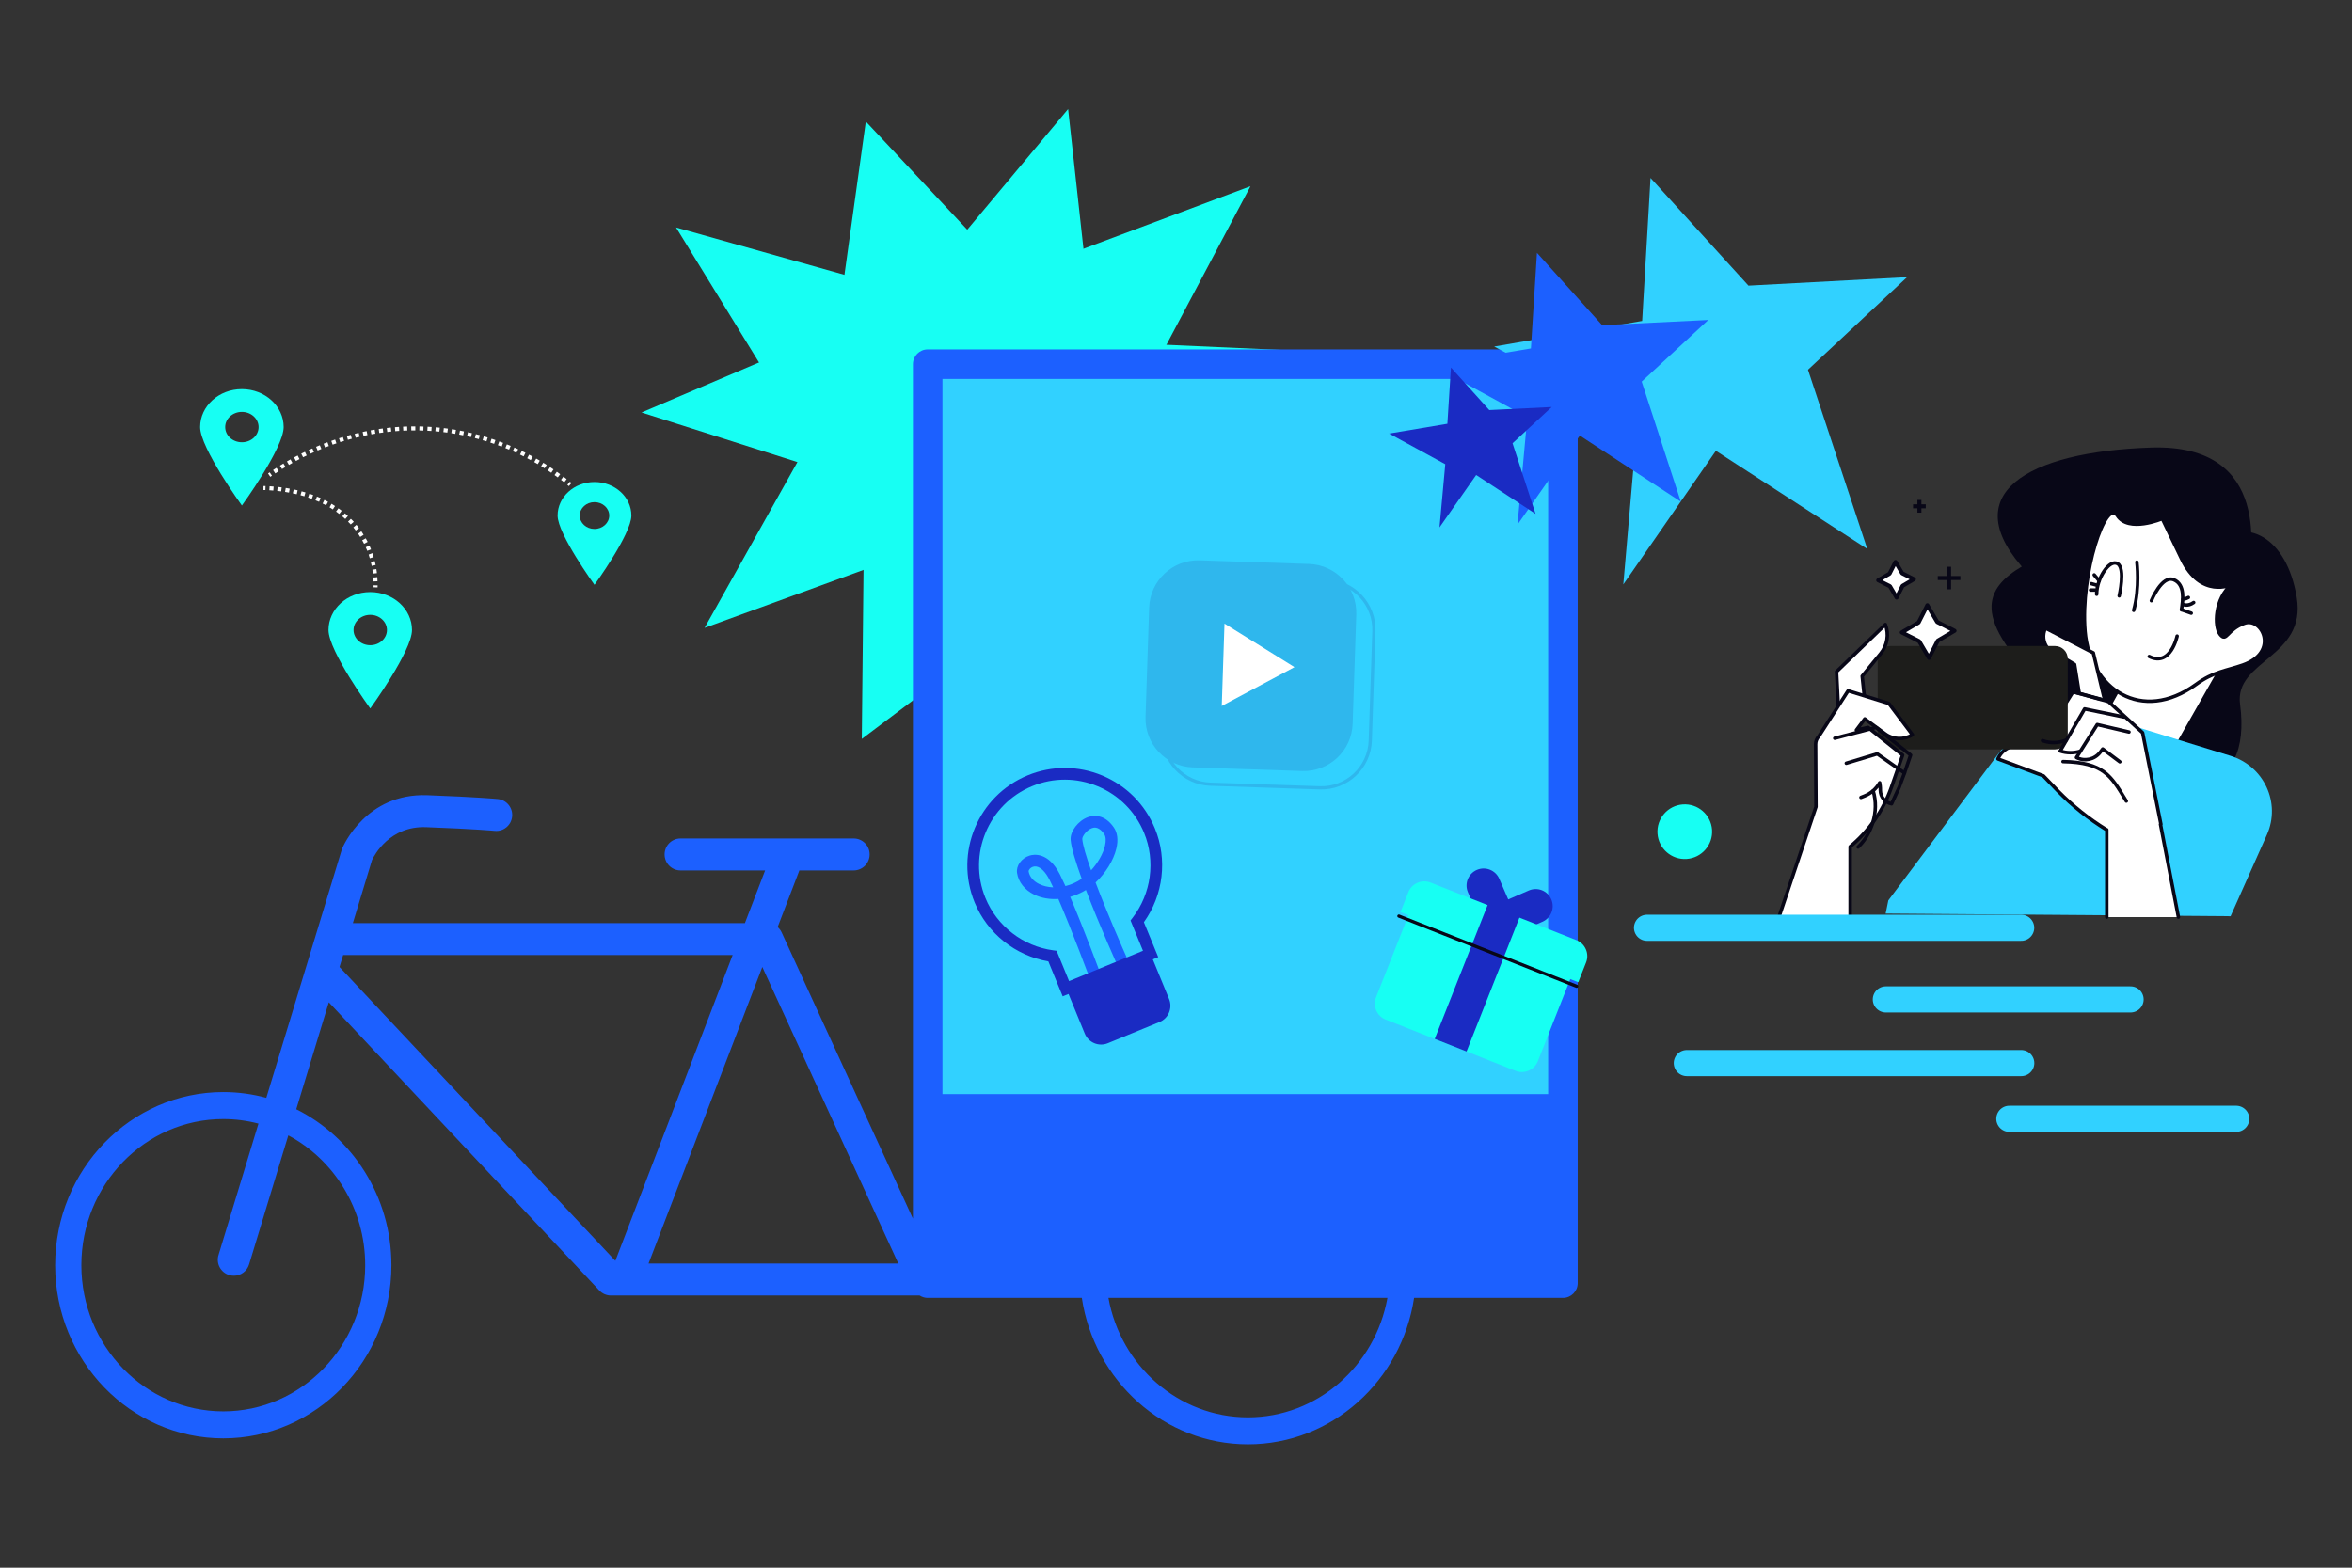 <?xml version="1.0" encoding="UTF-8"?>
<svg id="design" xmlns="http://www.w3.org/2000/svg" width="1170" height="780" version="1.1" viewBox="0 0 1170 780">
  <rect x="0" y="0" width="1170" height="780" fill="#333333" stroke="none"/>
  <!-- Generator: Adobe Illustrator 30.0.0, SVG Export Plug-In . SVG Version: 2.1.1 Build 123)  -->
  <g>
    <polygon points="336.295 113.171 454.328 146.377 531.326 54.265 544.054 169.923 683.865 176.194 571.61 254.003 536.513 373.941 459.808 272.528 350.499 312.391 402.081 220.247 336.295 113.171" fill="#17fff3"/>
    <polygon points="430.705 60.454 502.794 137.334 622.051 92.642 559.403 210.823 666.207 301.264 530.064 291.292 428.703 367.661 430.006 240.512 319.134 205.229 416.287 163.848 430.705 60.454" fill="#17fff3"/>
  </g>
  <rect x="460.908" y="180.441" width="312.855" height="376.218" fill="#31d1ff"/>
  <rect x="43.275" y="197.602" width="757.391" height="541.813" fill="none"/>
  <path d="M777.478,173.845h-315.998c-4.06,0-7.348,3.289-7.348,7.348v425.139l-65.306-142.413c-.477-1.038-1.163-1.937-1.991-2.662l10.614-27.669c.064-.168.113-.339.166-.508h27.031c4.39,0,7.958-3.56,7.958-7.958,0-4.39-3.568-7.95-7.958-7.95h-86.097c-4.39,0-7.95,3.56-7.95,7.95,0,4.398,3.559,7.958,7.95,7.958h42.055l-10.05,26.204h-195.027l9.531-31.357c1.136-2.407,8.797-17.043,26.866-16.374,24.586.907,34.036,1.831,34.129,1.839,4.398.449,8.272-2.763,8.704-7.127.432-4.373-2.754-8.271-7.119-8.704-.39-.042-9.899-.975-35.12-1.907-30.349-1.11-41.799,25.289-42.265,26.416l-.153.365-37.626,123.793c-6.834-1.864-14.004-2.869-21.399-2.869-46.121,0-83.639,38.646-83.639,86.148,0,47.502,37.519,86.148,83.639,86.148s83.639-38.646,83.639-86.148c0-34.113-19.35-63.656-47.338-77.602l16.176-53.221,134.577,143.38c1.5,1.602,3.602,2.508,5.797,2.508h153.561c1.151.748,2.521,1.186,3.996,1.186h76.667c6.219,41.218,40.907,72.866,82.643,72.866s76.423-31.648,82.643-72.866h74.045c4.06,0,7.348-3.288,7.348-7.348V181.193c0-4.06-3.288-7.348-7.348-7.348ZM181.668,629.506c0,40.095-31.671,72.715-70.596,72.715s-70.596-32.62-70.596-72.715,31.671-72.715,70.596-72.715c6.039,0,11.902.788,17.5,2.265l-19.885,65.421c-1.28,4.204,1.093,8.645,5.297,9.924.771.237,1.551.348,2.314.348,3.407,0,6.568-2.212,7.611-5.645l19.512-64.197c22.693,12.106,38.247,36.509,38.247,64.599ZM168.884,481.132l1.806-5.942h193.761l-58.349,152.128-137.218-146.187ZM322.619,628.664l56.596-147.542,67.656,147.542h-124.252ZM620.79,705.19c-34.52,0-63.315-25.662-69.395-59.434h138.79c-6.08,33.771-34.875,59.434-69.395,59.434ZM770.13,544.392h-301.302V188.541h301.302v355.851Z" fill="#1c60ff"/>
  <rect x="43.275" y="197.606" width="757.392" height="541.81" fill="none"/>
  <g>
    <polygon points="816.889 159.678 743.273 172.416 814.456 210.826 807.509 290.787 853.568 224.296 928.884 273.139 899.371 183.967 948.693 137.896 869.773 142.117 821.054 88.539 816.889 159.678" fill="#31d1ff"/>
    <polygon points="761.551 173.364 712.266 181.658 759.766 207.573 754.871 261.042 785.888 216.704 836.121 249.61 816.653 189.867 849.79 159.199 796.983 161.78 764.556 125.787 761.551 173.364" fill="#1c60ff"/>
    <polygon points="720 210.837 691.011 215.716 718.95 230.959 716.072 262.409 734.315 236.33 763.862 255.685 752.411 220.544 771.902 202.505 740.841 204.023 721.768 182.853 720 210.837" fill="#1a2bc3"/>
  </g>
  <path d="M544.587,489.293c-1.007-.158-1.899-.841-2.276-1.866-.111-.294-8.858-23.98-15.848-40.162-4.288.295-8.455-.418-12.032-2.168-4.702-2.295-7.797-6.213-8.494-10.743-.539-3.56,2.168-7.356,6.175-8.634,2.104-.675,9.413-1.984,15.207,9.492.825,1.634,1.725,3.545,2.677,5.655,2.034-.501,4.16-1.319,6.315-2.524.595-.33,1.197-.708,1.789-1.126-2.965-8.144-5.185-15.329-5.514-19.296-.355-4.216,3.762-9.626,8.628-11.356,2.271-.801,8.054-1.91,12.89,5.18,1.792,2.638,2.221,6.24,1.229,10.419-1.404,5.944-5.398,12.302-10.342,16.926,5.445,14.398,12.837,31.446,16.565,39.715.661,1.467.011,3.19-1.456,3.85-1.466.656-3.189.005-3.845-1.455-.575-1.285-9.364-20.823-16.072-38.389-.348.212-.69.419-1.041.613-2.19,1.221-4.476,2.155-6.794,2.808,6.881,16.078,14.989,38.024,15.415,39.187.557,1.505-.215,3.176-1.719,3.728-.484.179-.98.221-1.457.146M515.515,431.135c-.551-.086-1.09-.046-1.615.116-1.565.488-2.268,1.86-2.216,2.221.409,2.66,2.29,4.932,5.297,6.402,1.821.894,4.197,1.532,6.918,1.633-.621-1.341-1.219-2.581-1.77-3.677-2.006-3.975-4.388-6.346-6.614-6.695M545.171,411.805c-.933-.146-1.641.107-2.009.239-2.886,1.02-4.869,4.353-4.782,5.393.255,3.087,1.963,8.79,4.387,15.6,3.307-3.636,5.948-8.154,6.91-12.212.589-2.514.457-4.577-.377-5.81-1.55-2.274-3-3.033-4.129-3.21" fill="#1c60ff"/>
  <path d="M528.634,495.733l-7.142-17.395c-16.393-2.824-30.341-13.938-36.661-29.336-10.147-24.731,1.716-53.1,26.441-63.242,11.98-4.917,25.153-4.873,37.095.121,11.947,4.995,21.236,14.341,26.147,26.32,6.32,15.398,4.197,33.107-5.488,46.632l7.137,17.394-47.529,19.506ZM525.614,473.064l6.19,15.085,36.774-15.092-6.19-15.085,1.023-1.328c9.279-12.047,11.472-28.229,5.728-42.239-4.328-10.54-12.499-18.767-23.009-23.162-10.521-4.391-22.114-4.437-32.655-.109-21.759,8.929-32.194,33.9-23.266,55.664,5.745,14.005,18.714,24.025,33.74,26.038l1.664.228Z" fill="#1a2bc3"/>
  <path d="M551.083,519.063l25.683-10.541c4.492-1.843,6.637-6.97,4.794-11.463l-9.205-22.427-41.934,17.211,9.199,22.431c1.844,4.487,6.977,6.633,11.464,4.789" fill="#1a2bc3"/>
  <rect x="466.992" y="394.282" width="133.844" height="111.282" transform="translate(6.763 907.751) rotate(-81.095)" fill="none"/>
  <circle cx="838.088" cy="413.799" r="13.601" transform="translate(-27.183 60.348) rotate(-4.058)" fill="#17fff3"/>
  <path d="M781.658,485.815l-16.663,42.191c-1.724,4.365-6.706,6.526-11.071,4.802l-64.624-25.523c-4.365-1.724-6.526-6.706-4.802-11.071l16.663-42.191" fill="#17fff3"/>
  <path d="M752.961,464.83l14.324-6.213c4.299-1.865,6.273-6.862,4.408-11.161h0c-1.865-4.299-6.862-6.273-11.161-4.408l-14.324,6.213c-4.3,1.865-6.273,6.862-4.408,11.161h0c1.865,4.299,6.862,6.273,11.161,4.408Z" fill="#1a2bc3"/>
  <path d="M736.453,458.31l-6.213-14.324c-1.865-4.299.109-9.296,4.408-11.161h0c4.3-1.865,9.297.109,11.161,4.408l6.213,14.324c1.865,4.299-.109,9.296-4.408,11.161h0c-4.3,1.865-9.297-.109-11.161-4.408Z" fill="#1a2bc3"/>
  <path d="M711.637,439.114l72.56,28.657c4.366,1.724,6.526,6.706,4.802,11.071l-3.896,9.864-88.434-34.926,3.896-9.864c1.724-4.365,6.706-6.526,11.071-4.802Z" fill="#17fff3"/>
  <rect x="726.395" y="450.201" width="17.026" height="72.36" transform="translate(1239.777 1208.714) rotate(-158.449)" fill="#1a2bc3"/>
  <line x1="695.875" y1="455.793" x2="784.309" y2="490.719" fill="none" stroke="#080717" stroke-linecap="round" stroke-linejoin="round" stroke-width="1.594"/>
  <g>
    <path d="M647.746,383.625l-54.386-1.802c-13.432-.445-23.96-11.694-23.515-25.126l1.802-54.386c.445-13.432,11.694-23.96,25.126-23.515l54.386,1.802c13.432.445,23.959,11.694,23.515,25.126l-1.802,54.386c-.445,13.432-11.694,23.96-25.126,23.515Z" fill="#2fb7ed"/>
    <path d="M656.518,391.982l-54.386-1.802c-13.432-.445-23.959-11.694-23.515-25.126l1.802-54.386c.445-13.432,11.694-23.96,25.126-23.515l54.386,1.802c13.432.445,23.96,11.694,23.515,25.126l-1.802,54.386c-.445,13.432-11.694,23.959-25.126,23.515Z" fill="none" stroke="#2fb7ed" stroke-miterlimit="10" stroke-width="1.594"/>
    <polygon points="643.925 331.929 625.842 341.585 607.76 351.241 608.439 330.754 609.117 310.265 626.521 321.097 643.925 331.929" fill="#fff"/>
  </g>
  <path d="M1045.885,365.606s9.058,14.091,25.162,17.11c16.103,3.019,30.193-10.065,22.142-24.156-8.051-14.09-15.097,26.168,1.007,28.181,16.102,2.014,23.148-14.091,20.129-36.233-3.021-22.142,33.213-23.148,28.181-53.341-5.032-30.195-25.162-40.259-42.271-27.175-17.11,13.085,17.109,26.168,18.114,17.111,1.006-9.058,13.086-66.428-48.308-64.414-61.395,2.013-98.633,23.149-61.395,62.401,37.239,39.253,32.207-21.136,12.078-11.07-20.129,10.064-41.265,19.123-23.149,46.296,18.118,27.175,4.027,12.078-3.018,24.155-7.046,12.077,4.027,42.271,51.329,21.136Z" fill="#080717"/>
  <polygon points="1060.386 331.045 1029.127 387.577 1061.051 409.525 1113.593 317.078 1060.386 331.045" fill="#fff" stroke="#080717" stroke-linecap="round" stroke-linejoin="round" stroke-width="1.724"/>
  <path d="M1110.052,290.873s-15.21,7.205-24.817-12.809l-9.607-20.014s-16.811,7.205-22.416-1.601c-5.603-8.806-18.412,28.82-16.011,57.64,2.402,28.82,28.224,46.066,55.238,26.419,8.806-6.404,14.864-6.702,23.216-9.606,18.413-6.406,9.607-24.018.8-20.815-8.805,3.202-8.805,9.606-12.008,5.604-3.203-4.003-2.762-17.878,5.604-24.817Z" fill="#fff" stroke="#080717" stroke-linecap="round" stroke-linejoin="round" stroke-width="1.724"/>
  <path d="M1062.992,279.665s1.601,12.809-1.6,24.017" fill="#fff" stroke="#080717" stroke-linecap="round" stroke-linejoin="round" stroke-width="1.724"/>
  <path d="M1085.142,303.415c.8-4.803,1.867-12.542-3.736-14.944-5.932-2.542-11.207,10.408-11.207,10.408" fill="#fff" stroke="#080717" stroke-linecap="round" stroke-linejoin="round" stroke-width="1.724"/>
  <path d="M1054.185,296.477s3.203-13.61-.799-16.012c-4.002-2.402-10.408,7.205-10.408,15.21" fill="#fff" stroke="#080717" stroke-linecap="round" stroke-linejoin="round" stroke-width="1.724"/>
  <path d="M1083.006,316.49s-3.201,15.477-13.875,10.142" fill="#fff" stroke="#080717" stroke-linecap="round" stroke-linejoin="round" stroke-width="1.724"/>
  <path d="M1088.61,297.277c-1.335.801-2.668.801-2.668.801" fill="#fff" stroke="#080717" stroke-linecap="round" stroke-linejoin="round" stroke-width="1.724"/>
  <path d="M1091.244,299.78c-2.936,2.135-5.338.933-5.338.933" fill="#fff" stroke="#080717" stroke-linecap="round" stroke-linejoin="round" stroke-width="1.724"/>
  <line x1="1090.027" y1="305.082" x2="1085.491" y2="303.481" fill="#fff" stroke="#080717" stroke-linecap="round" stroke-linejoin="round" stroke-width="1.724"/>
  <line x1="1041.764" y1="286.041" x2="1044.202" y2="288.923" fill="#fff" stroke="#080717" stroke-linecap="round" stroke-linejoin="round" stroke-width="1.724"/>
  <line x1="1040.31" y1="290.407" x2="1043.245" y2="291.207" fill="#fff" stroke="#080717" stroke-linecap="round" stroke-linejoin="round" stroke-width="1.724"/>
  <line x1="1039.949" y1="293.575" x2="1042.066" y2="293.575" fill="#fff" stroke="#080717" stroke-linecap="round" stroke-linejoin="round" stroke-width="1.724"/>
  <path d="M939.341,447.99l75.819-100.983,94.403,29.055c16.692,5.138,25.144,23.445,18.112,39.23l-18.073,40.566-171.591-1.312,1.33-6.557Z" fill="#31d1ff"/>
  <path d="M1050.955,365.064l-9.634-40.226-23.772-12.313h0c-1.659,3.317-1.184,7.303,1.206,10.139l13.254,7.938,5.583,34.766,13.363-.304Z" fill="#fff" stroke="#080717" stroke-linecap="round" stroke-linejoin="round" stroke-width="1.724"/>
  <path d="M1083.652,456.302l-8.915-46.169.21-.021-9.111-45.554-17.007-15.489-17.614-4.859-15.184,24.296.642.265c3.631,1.499,7.742,1.29,11.202-.569l-5.841,2.97-14.805.024c-5.165-1.36-11.134,1.085-13.351,6.405l22.613,8.424,7.117,7.398c7.271,7.452,15.437,13.976,24.31,19.422h.001l.101-.011v43.468" fill="#fff" stroke="#080717" stroke-linecap="round" stroke-linejoin="round" stroke-width="1.724"/>
  <path d="M940.354,321.433h81.924c3.489,0,6.321,2.833,6.321,6.321v38.782c0,3.489-2.833,6.322-6.322,6.322h-81.923c-3.489,0-6.322-2.833-6.322-6.322v-38.782c0-3.489,2.833-6.322,6.322-6.322Z" fill="#1d1d1b"/>
  <path d="M914.799,358.079l-1.215-23.89,24.295-23.486h0c1.878,4.882.992,10.396-2.32,14.444l-9.22,11.269,1.215,11.54-12.755,10.123Z" fill="#fff" stroke="#080717" stroke-linecap="round" stroke-linejoin="round" stroke-width="1.724"/>
  <path d="M920.355,456.302v-35.055c9.405-7.816,16.506-18.045,20.54-29.59l5.578-15.965-17.21-13.767-5.815,1.342,4.195-5.593,10.197,7.494c3.977,2.923,9.347,3.083,13.491.402h0l-11.743-15.59-20.246-6.276-14.641,22.753c-.954.999-1.535,2.354-1.526,3.839l.173,31.11-18.424,54.897" fill="#fff" stroke="#080717" stroke-linecap="round" stroke-linejoin="round" stroke-width="1.724"/>
  <path d="M1059.055,364.204l-15.794-3.696-10.326,16.399h0c4.04,2.108,9.01,1.012,11.789-2.6l1.27-1.651,8.503,6.378" fill="none" stroke="#080717" stroke-linecap="round" stroke-linejoin="round" stroke-width="1.724"/>
  <path d="M1056.571,356.752l-19.587-4.038-12.148,20.955h0c3.277,1.092,6.794,1.104,10.045.072" fill="none" stroke="#080717" stroke-linecap="round" stroke-linejoin="round" stroke-width="1.724"/>
  <path d="M1016.03,368.505l.165.058c3.803,1.331,7.966,1.202,11.679-.361h0" fill="none" stroke="#080717" stroke-linecap="round" stroke-linejoin="round" stroke-width="1.724"/>
  <line x1="1044.982" y1="347.854" x2="1031.215" y2="344.21" fill="none" stroke="#080717" stroke-linecap="round" stroke-linejoin="round" stroke-width="1.724"/>
  <path d="M1057.737,398.571l-.721-1.177c-6.865-11.202-10.517-18.081-30.771-18.463" fill="none" stroke="#080717" stroke-linecap="round" stroke-linejoin="round" stroke-width="1.724"/>
  <path d="M925.732,396.749l1.704-.671c3.22-1.268,5.906-3.604,7.609-6.617h0l.234,1.638c.071.496.084,1.239.088,2.08.017,3.301,2.362,6.133,5.604,6.756h0l3.793-8.247,2.632-7.086-13.565-9.516-15.387,4.657" fill="none" stroke="#080717" stroke-linecap="round" stroke-linejoin="round" stroke-width="1.724"/>
  <polyline points="912.691 367.325 933.223 361.925 950.432 375.693 947.395 384.601" fill="none" stroke="#080717" stroke-linecap="round" stroke-linejoin="round" stroke-width="1.724"/>
  <path d="M931.806,393.509c3.239,10.528-1.185,21.497-6.75,27.183l-.741.757" fill="none" stroke="#080717" stroke-linecap="round" stroke-linejoin="round" stroke-width="1.724"/>
  <polygon points="958.764 301.125 954.386 309.749 946.047 314.649 954.672 319.026 959.571 327.365 963.949 318.741 972.288 313.841 963.663 309.463 958.764 301.125" fill="#fff" stroke="#080717" stroke-linecap="round" stroke-linejoin="round" stroke-width="2"/>
  <polygon points="942.916 279.59 939.959 285.417 934.325 288.727 940.152 291.685 943.462 297.319 946.419 291.492 952.053 288.182 946.226 285.224 942.916 279.59" fill="#fff" stroke="#080717" stroke-linecap="round" stroke-linejoin="round" stroke-width="2"/>
  <line x1="954.804" y1="248.741" x2="954.804" y2="255.059" fill="none" stroke="#080717" stroke-width="2"/>
  <line x1="957.963" y1="251.9" x2="951.645" y2="251.901" fill="none" stroke="#080717" stroke-width="2"/>
  <line x1="969.567" y1="281.972" x2="969.568" y2="293.226" fill="none" stroke="#080717" stroke-width="2"/>
  <line x1="975.195" y1="287.598" x2="963.94" y2="287.599" fill="none" stroke="#080717" stroke-width="2"/>
  <line x1="819.305" y1="461.615" x2="1005.434" y2="461.615" fill="none" stroke="#31d1ff" stroke-linecap="round" stroke-linejoin="round" stroke-width="13"/>
  <line x1="938.111" y1="497.257" x2="1059.856" y2="497.258" fill="none" stroke="#31d1ff" stroke-linecap="round" stroke-linejoin="round" stroke-width="13"/>
  <line x1="839.106" y1="528.938" x2="1005.473" y2="528.939" fill="none" stroke="#31d1ff" stroke-linecap="round" stroke-linejoin="round" stroke-width="13"/>
  <line x1="999.548" y1="556.659" x2="1112.398" y2="556.661" fill="none" stroke="#31d1ff" stroke-linecap="round" stroke-linejoin="round" stroke-width="13"/>
  <g>
    <path d="M133.904,236.412c.274-.191.548-.381.823-.57" fill="none" stroke="#fff" stroke-miterlimit="10" stroke-width="2"/>
    <path d="M136.396,234.712c29.672-19.75,66.415-27.094,102.221-17.17,16.3,4.518,30.924,12.203,43.461,22.274" fill="none" stroke="#fff" stroke-dasharray="2.014 2.014" stroke-miterlimit="10" stroke-width="2"/>
    <path d="M282.859,240.449c.258.211.515.423.771.635" fill="none" stroke="#fff" stroke-miterlimit="10" stroke-width="2"/>
  </g>
  <g>
    <path d="M131.06,242.816c.334.007.667.016,1,.027" fill="none" stroke="#fff" stroke-miterlimit="10" stroke-width="2"/>
    <path d="M134.052,242.93c20.541,1.141,37.838,9.578,46.736,24.899,3.971,6.837,5.922,14.447,6.049,22.415" fill="none" stroke="#fff" stroke-dasharray="1.992 1.992" stroke-miterlimit="10" stroke-width="2"/>
    <path d="M186.843,291.239c-.001.333-.005.666-.013 1" fill="none" stroke="#fff" stroke-miterlimit="10" stroke-width="2"/>
  </g>
  <path d="M120.331,193.602c-11.473,0-20.772,8.456-20.772,18.886,0,10.433,20.772,39.033,20.772,39.033,0,0,20.773-28.601,20.773-39.033,0-10.43-9.301-18.886-20.773-18.886ZM120.331,220.043c-4.59,0-8.309-3.381-8.309-7.555,0-4.17,3.719-7.555,8.309-7.555,4.587,0,8.308,3.385,8.308,7.555,0,4.174-3.721,7.555-8.308,7.555Z" fill="#17fff3"/>
  <path d="M295.727,239.823c-10.134,0-18.348,7.469-18.348,16.682,0,9.215,18.348,34.479,18.348,34.479,0,0,18.349-25.264,18.349-34.479,0-9.213-8.216-16.682-18.349-16.682ZM295.727,263.179c-4.054,0-7.34-2.986-7.34-6.673,0-3.684,3.285-6.674,7.34-6.674,4.052,0,7.339,2.99,7.339,6.674,0,3.687-3.287,6.673-7.339,6.673Z" fill="#17fff3"/>
  <path d="M184.179,294.584c-11.473,0-20.772,8.456-20.772,18.886,0,10.433,20.772,39.033,20.772,39.033,0,0,20.773-28.601,20.773-39.033,0-10.43-9.301-18.886-20.773-18.886ZM184.179,321.025c-4.59,0-8.309-3.381-8.309-7.555,0-4.17,3.719-7.555,8.309-7.555,4.587,0,8.308,3.385,8.308,7.555,0,4.174-3.721,7.555-8.308,7.555Z" fill="#17fff3"/>
</svg>